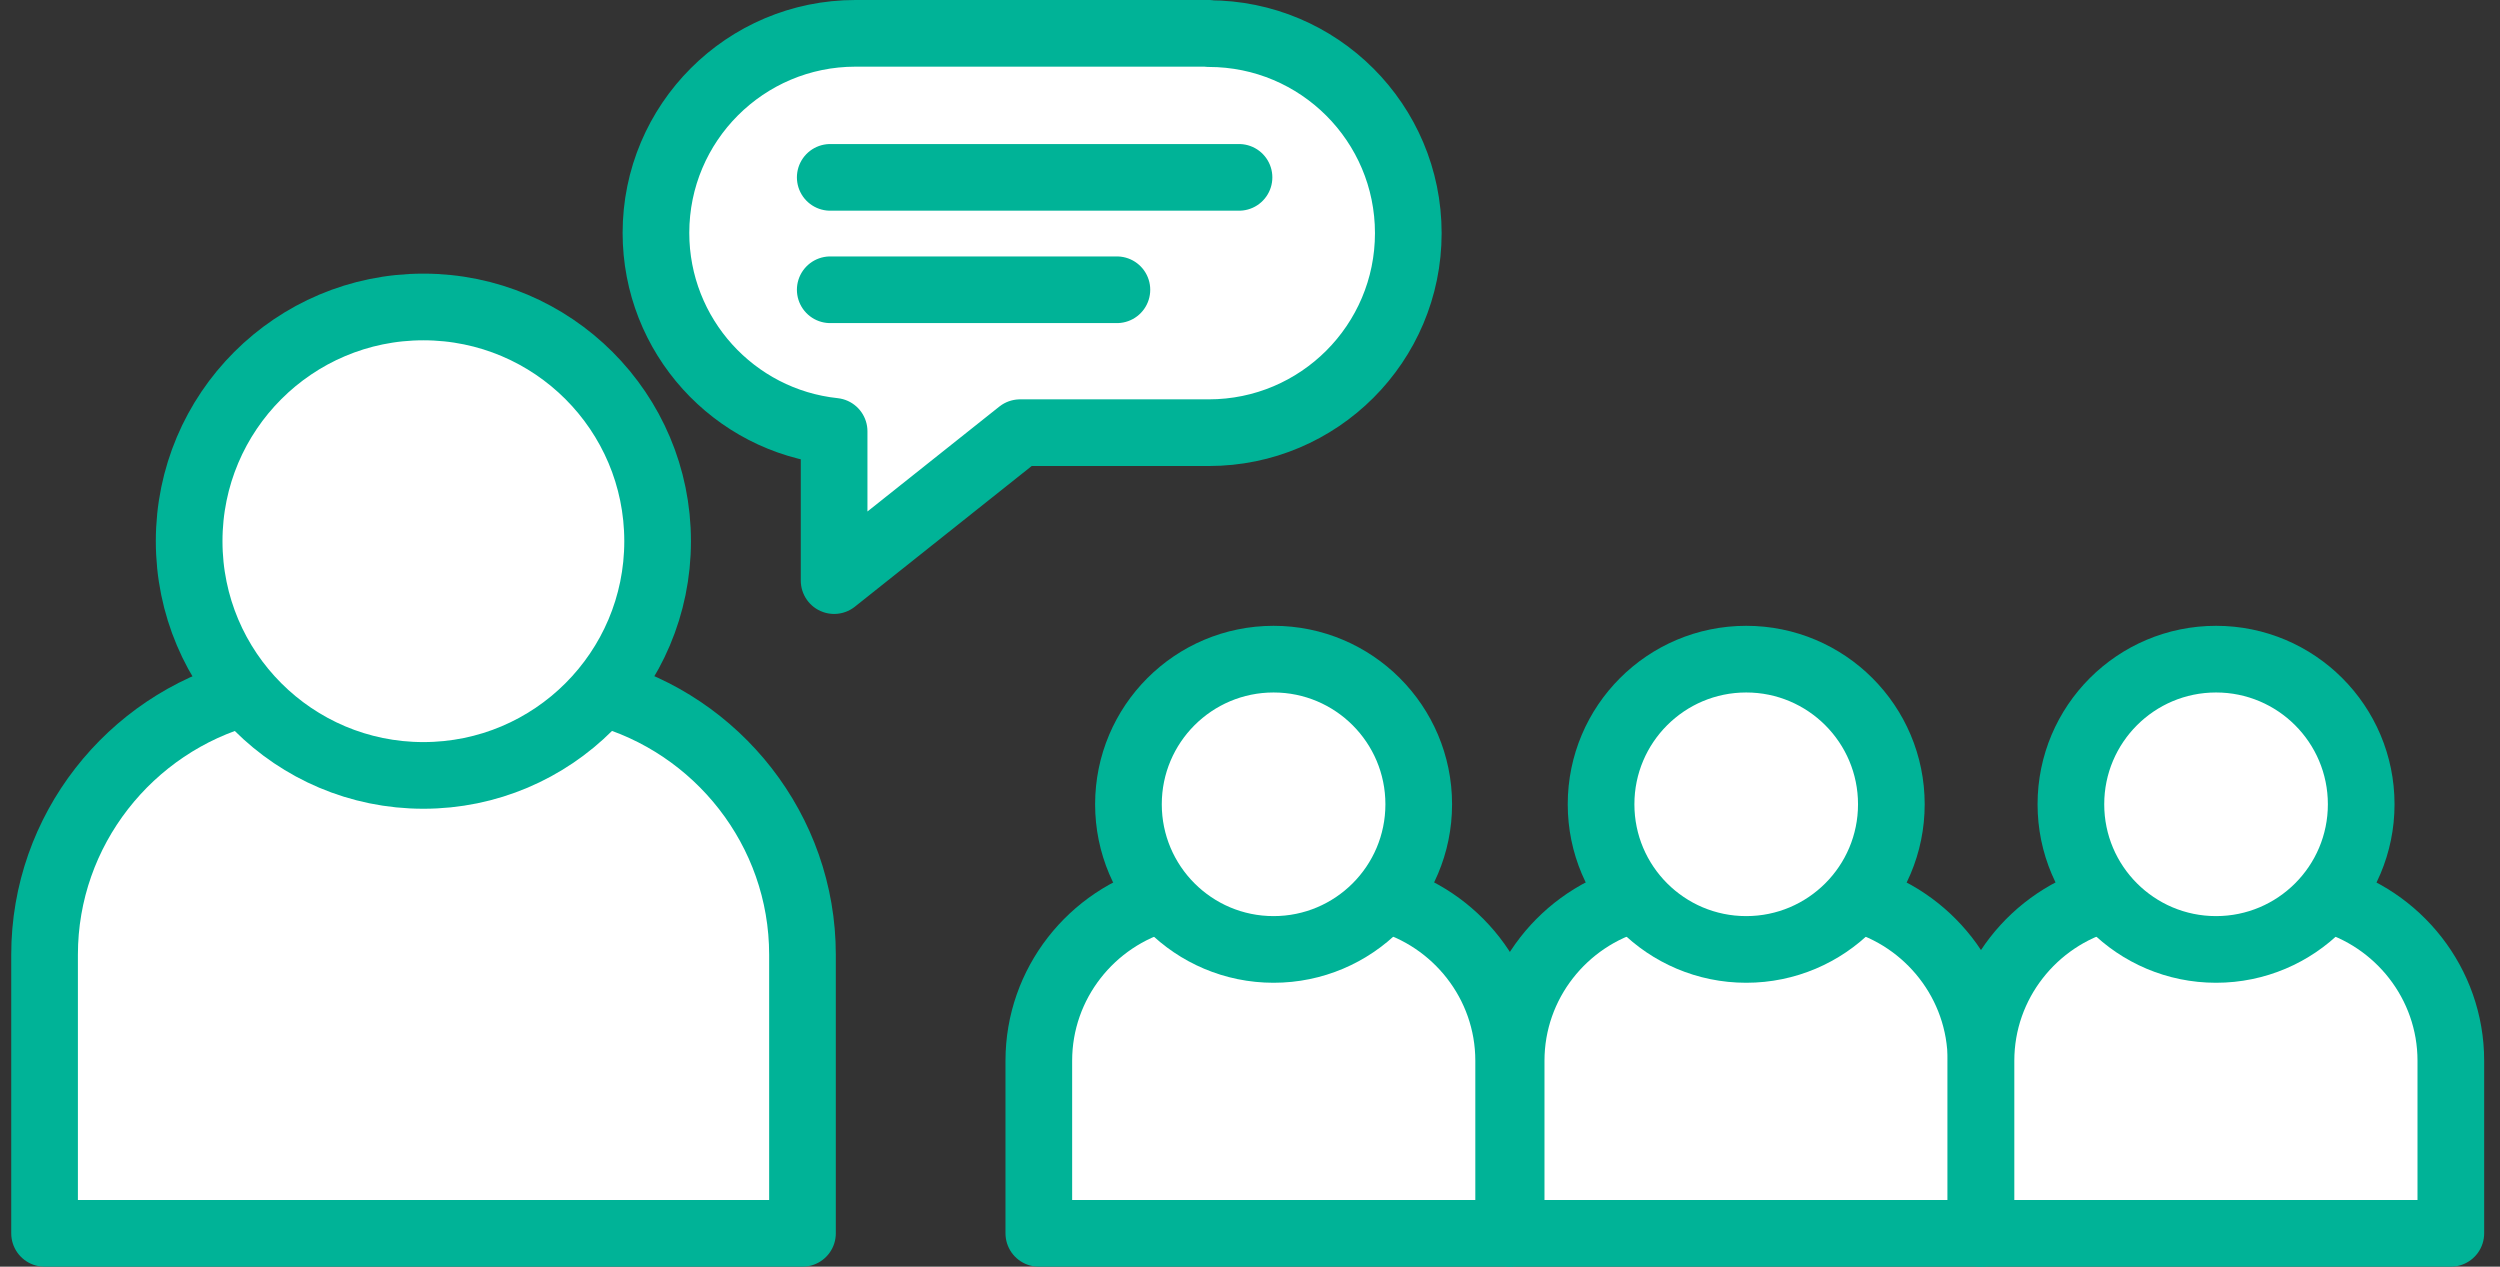 <svg width="150" height="76" viewBox="0 0 150 76" fill="none" xmlns="http://www.w3.org/2000/svg">
<rect x="0" y="0" width="150" height="76" fill="#333333" stroke="none"/>
<path d="M83.059 53.902C87.339 55.067 90.519 58.997 90.519 63.643V74H62.329V63.643C62.329 58.997 65.509 55.067 69.788 53.902" fill="white"/>
<path d="M83.059 53.902C87.339 55.067 90.519 58.997 90.519 63.643V74H62.329V63.643C62.329 58.997 65.509 55.067 69.788 53.902" stroke="#00B397" stroke-width="4" stroke-miterlimit="10" stroke-linejoin="round"/>
<path d="M76.415 56.966C81.225 56.966 85.124 53.067 85.124 48.257C85.124 43.448 81.225 39.549 76.415 39.549C71.606 39.549 67.707 43.448 67.707 48.257C67.707 53.067 71.606 56.966 76.415 56.966Z" fill="white" stroke="#00B397" stroke-width="4" stroke-miterlimit="10" stroke-linejoin="round"/>
<path d="M111.4 53.902C115.679 55.068 118.859 58.998 118.859 63.643V74H90.669V63.643C90.669 58.998 93.849 55.068 98.129 53.902" fill="white"/>
<path d="M111.4 53.902C115.679 55.068 118.859 58.998 118.859 63.643V74H90.669V63.643C90.669 58.998 93.849 55.068 98.129 53.902" stroke="#00B397" stroke-width="4" stroke-miterlimit="10" stroke-linejoin="round"/>
<path d="M104.773 56.966C109.582 56.966 113.481 53.067 113.481 48.257C113.481 43.448 109.582 39.549 104.773 39.549C99.963 39.549 96.064 43.448 96.064 48.257C96.064 53.067 99.963 56.966 104.773 56.966Z" fill="white" stroke="#00B397" stroke-width="4" stroke-miterlimit="10" stroke-linejoin="round"/>
<path d="M139.59 53.902C143.87 55.068 147.05 58.998 147.05 63.643V74H118.859V63.643C118.859 58.998 122.04 55.068 126.319 53.902" fill="white"/>
<path d="M139.59 53.902C143.87 55.068 147.05 58.998 147.05 63.643V74H118.859V63.643C118.859 58.998 122.04 55.068 126.319 53.902" stroke="#00B397" stroke-width="4" stroke-miterlimit="10" stroke-linejoin="round"/>
<path d="M132.963 56.966C137.773 56.966 141.672 53.067 141.672 48.257C141.672 43.448 137.773 39.549 132.963 39.549C128.153 39.549 124.254 43.448 124.254 48.257C124.254 53.067 128.153 56.966 132.963 56.966Z" fill="white" stroke="#00B397" stroke-width="4" stroke-miterlimit="10" stroke-linejoin="round"/>
<path d="M36.11 41.563C43.02 43.445 48.149 49.789 48.149 57.282V74H2.674V57.282C2.674 49.789 7.803 43.445 14.713 41.563" fill="white"/>
<path d="M36.11 41.563C43.02 43.445 48.149 49.789 48.149 57.282V74H2.674V57.282C2.674 49.789 7.803 43.445 14.713 41.563" stroke="#00B397" stroke-width="4" stroke-miterlimit="10" stroke-linejoin="round"/>
<path d="M25.403 46.525C33.165 46.525 39.457 40.233 39.457 32.472C39.457 24.71 33.165 18.418 25.403 18.418C17.641 18.418 11.349 24.71 11.349 32.472C11.349 40.233 17.641 46.525 25.403 46.525Z" fill="white" stroke="#00B397" stroke-width="4" stroke-miterlimit="10" stroke-linejoin="round"/>
<path d="M72.526 2H51.329C44.718 2 39.357 7.362 39.357 13.972C39.357 20.15 44.036 25.245 50.047 25.878V34.836L61.203 25.961H72.526C79.136 25.961 84.498 20.599 84.498 13.989C84.498 7.378 79.136 2.017 72.526 2.017V2Z" fill="white" stroke="#00B397" stroke-width="4" stroke-linecap="round" stroke-linejoin="round"/>
<path d="M49.814 10.642H74.341" stroke="#00B397" stroke-width="4" stroke-miterlimit="10" stroke-linecap="round" stroke-linejoin="round"/>
<path d="M49.814 17.386H67.014" stroke="#00B397" stroke-width="4" stroke-miterlimit="10" stroke-linecap="round" stroke-linejoin="round"/>
</svg>
